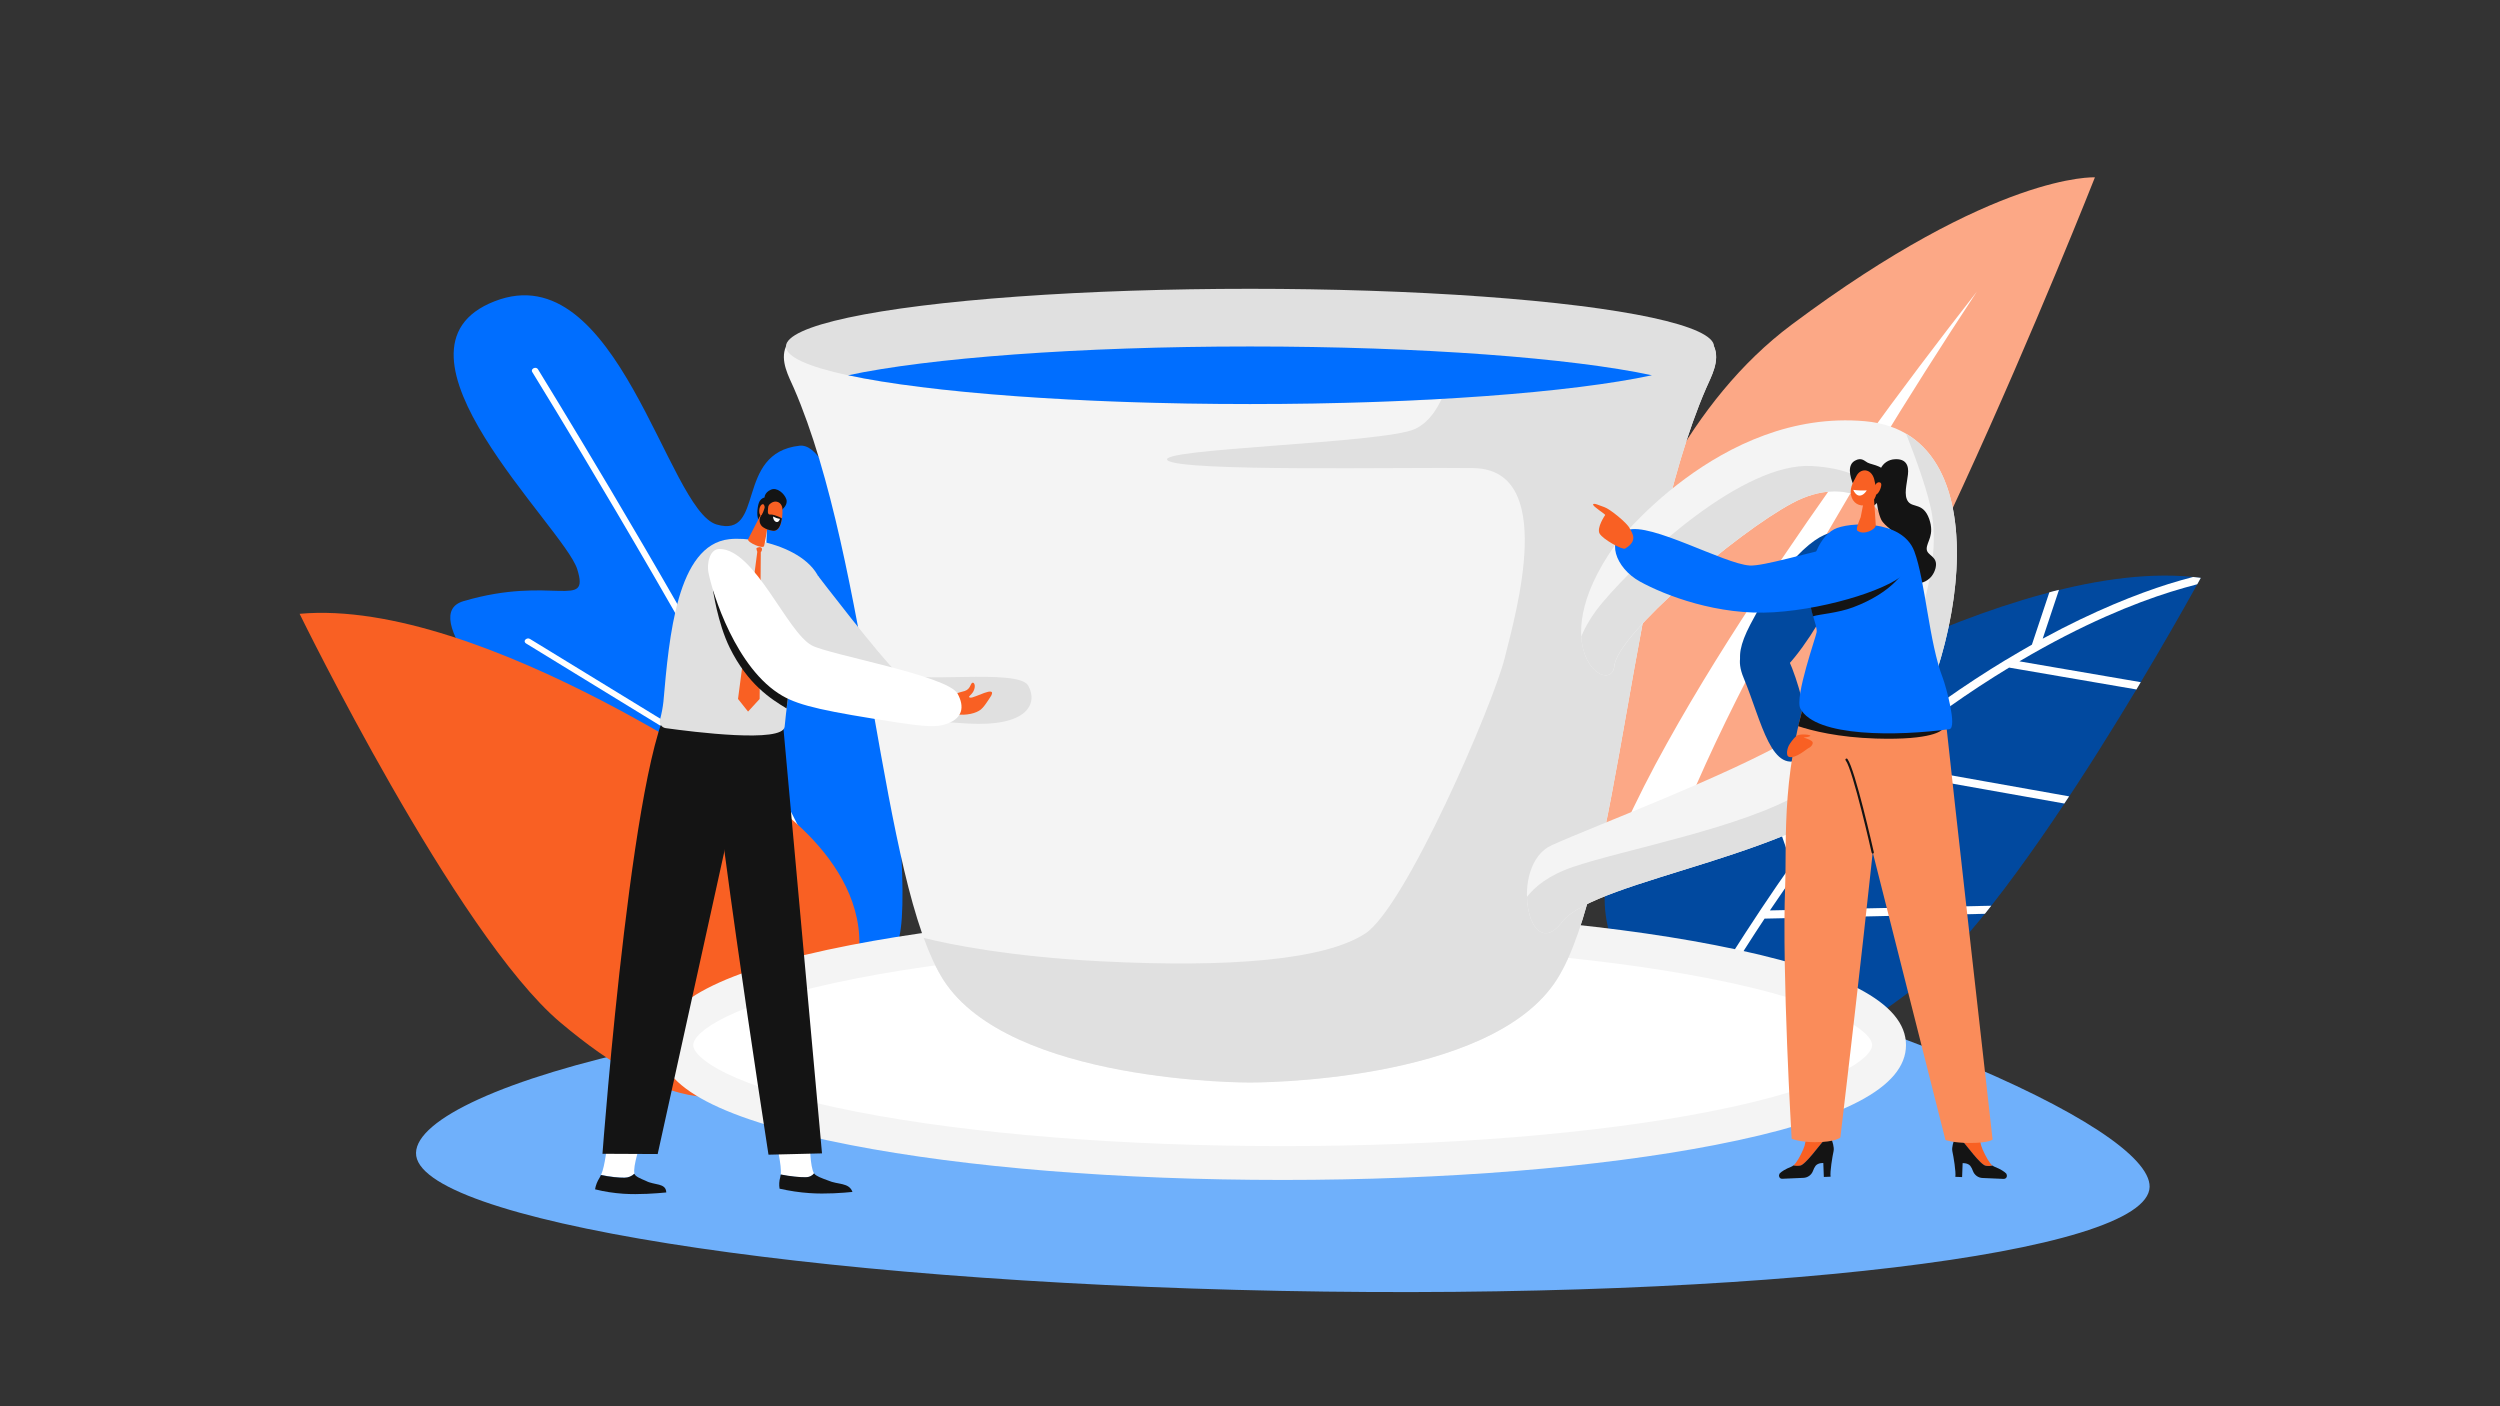 <?xml version="1.0" encoding="UTF-8"?>
<!-- Generator: Adobe Illustrator 26.0.2, SVG Export Plug-In . SVG Version: 6.00 Build 0)  -->
<svg xmlns="http://www.w3.org/2000/svg" xmlns:xlink="http://www.w3.org/1999/xlink" version="1.1" id="Laag_1" x="0px" y="0px" viewBox="0 0 1920 1080" style="enable-background:new 0 0 1920 1080;" xml:space="preserve">
<rect x="0" y="0" width="1920" height="1080" fill="#333333" stroke="none"/>
<style type="text/css">
	.st0{fill:#6FB0FB;}
	.st1{fill:#006EFF;}
	.st2{fill:#FFFFFF;}
	.st3{fill:#F96023;}
	.st4{fill:#01499F;}
	.st5{fill:#FCA886;}
	.st6{fill:#F4F4F4;}
	.st7{fill:#E0E0E0;}
	.st8{fill:#141414;}
	.st9{fill:#FA8C5A;}
</style>
<path class="st0" d="M1650.9,911.5c-1,51.3-299.9,87.1-667.5,79.9s-665-54.6-663.9-106c1-51.4,270.2-126.4,637.9-119.2  c22.5,0.4-40.9-73.5-19-72.7c16.3,0.5,146.9-0.1,162.7,3.2C1427.4,764.1,1651.8,865.6,1650.9,911.5z"></path>
<g>
	<g>
		<path class="st1" d="M588.4,729c0,0-300.8-247.1-232.5-267.3c68.3-20.2,97.4,7.3,87.4-24.6c-10-31.9-158-168.8-63.5-205.7    c94.5-37,132.7,160.3,170.5,171.4c37.7,11.1,13.6-55,63.8-60.5c50.2-5.5,95.5,365.7,73.2,384.5C665,745.7,608.4,745.8,588.4,729z"></path>
		<path class="st2" d="M654.9,727c-11.4-30.8-31.1-72.3-54.6-117.5c-0.1-0.1-0.1-0.3-0.2-0.4c-5.6-10.8-11.4-21.8-17.4-33l6.4-173.3    c0-1.1-1-2-2.4-2c-1.4,0-2.5,1-2.6,2.2l-6.1,164.5c-72.3-134-163.6-281.8-164.9-284c-0.6-1-2.1-1.3-3.3-0.7    c-1.2,0.6-1.7,1.9-1.1,2.8c1.4,2.3,109.1,176.7,183.1,318.2L407,490.7c-1.1-0.7-2.6-0.4-3.5,0.5c-0.9,0.9-0.7,2.2,0.4,2.9    l192,117.6c23.3,45,42.9,86.1,54.2,116.8c0.4,1,1.5,1.5,2.7,1.3c0.1,0,0.2,0,0.3-0.1C654.6,729.3,655.3,728.1,654.9,727z"></path>
	</g>
	<g>
		<path class="st3" d="M588.9,614.6c0,0-217.7-155.9-358.8-143.2c0,0,120.5,246.6,200.2,313.8c79.7,67.2,148.2,85.7,208.2,0.4    C698.4,700.5,617.2,633.7,588.9,614.6z"></path>
	</g>
	<g>
		<path class="st4" d="M1311.2,576.1c0,0,233-151.9,379-132.3c0,0-136.3,250.5-222.1,316.6c-85.8,66.1-157.7,82.2-216.1-9    C1193.7,660.2,1281,594.5,1311.2,576.1z"></path>
		<path class="st2" d="M1667.2,454.5c7.4-2.3,14.2-4.2,20.3-5.8c1.7-3.2,2.7-4.9,2.7-4.9c-1.9-0.3-3.9-0.5-5.9-0.7    c-5.8,1.5-12.1,3.3-18.9,5.4c-23.7,7.5-56.7,20.3-96.6,42c2.8-8.5,7.6-22.7,12.5-37.5c-2.5,0.6-5,1.2-7.4,1.9    c-6.3,18.8-12,36-13.4,40.2c-6.4,3.6-13,7.5-19.8,11.6c-0.2,0.1-0.4,0.2-0.6,0.3c-15,9.1-30.9,19.4-47.4,31.1    c-7.7,5.4-15.3,11.5-22.9,18.2l-9.8-60.2c-2,0.9-4,1.8-6,2.7l10.1,62.5c-29.6,27-58.3,61.9-83.5,96.3l-35.5-102.2    c-1.9,1.1-3.8,2.2-5.6,3.3l36.6,105.2c-29.4,40.7-69,105.2-84,129.5c-0.4,0.7-0.8,1.3-1.2,2c1.7,1.3,3.5,2.6,5.3,3.7    c0.5-0.8,1-1.7,1.6-2.5c10.1-16.5,40-65,57.4-91.1l169.2-3.7c1.6-2,3.3-4.1,4.9-6.2l-170,3.6c7.2-10.7,14.8-21.7,22.8-32.8    c0.1-0.1,0.2-0.3,0.3-0.5c18.4-25.5,38.8-51.3,60.1-74.2l142.9,25.4c1.2-1.8,2.4-3.7,3.7-5.5l-141.5-25.2    c7.3-7.6,14.7-14.9,22.2-21.6c0,0,0,0,0,0c8.9-8.1,17.9-15.4,26.9-21.7c16.1-11.4,31.6-21.5,46.3-30.4l97.8,16.8    c1.1-1.9,2.2-3.7,3.3-5.6l-93.2-16C1599.8,479,1639.7,463.1,1667.2,454.5z"></path>
	</g>
	<g>
		<path class="st5" d="M1201,639.7c0,0,17.9-272.9,174.9-390.3c157-117.4,233-113.2,233-113.2s-183.1,464.4-262.8,505.9    C1266.5,683.5,1201,639.7,1201,639.7z"></path>
		<path class="st2" d="M1518.2,224c-59.9,76.7-117.3,155.5-171.1,237.2c-26.8,40.9-52.5,82.6-75.9,126.2    c-11.6,21.9-22.6,44.2-32.2,67.7c0,0.1,0,0.1-0.1,0.2c11.9,3,26,5,41.9,4.5c6.4-19.1,13.9-38.1,22-57    c19.2-43.9,41.3-87,64.4-129.5C1413.9,388.2,1464.7,305.2,1518.2,224z"></path>
	</g>
</g>
<ellipse class="st2" cx="985.1" cy="802.6" rx="465.7" ry="90.6"></ellipse>
<g>
	<path class="st6" d="M985.1,906.2c-125.2,0-243-9.5-331.8-26.8c-98.9-19.2-146.9-44.4-146.9-76.8c0-32.5,48.1-57.6,146.9-76.8   c88.7-17.3,206.6-26.8,331.8-26.8s243,9.5,331.8,26.8c98.9,19.2,146.9,44.4,146.9,76.8c0,32.5-48.1,57.6-146.9,76.8   C1228.2,896.6,1110.3,906.2,985.1,906.2z M985.1,725c-123.6,0-239.6,9.3-326.8,26.3c-99.6,19.4-125.9,42-125.9,51.3   c0,9.3,26.3,31.9,125.9,51.3c87.2,17,203.2,26.3,326.8,26.3c123.6,0,239.6-9.3,326.8-26.3c99.6-19.4,125.9-42,125.9-51.3   c0-9.3-26.3-31.9-125.9-51.3C1224.8,734.3,1108.7,725,985.1,725z"></path>
</g>
<g>
	<path class="st6" d="M1316.4,266.1H960H603.6c-4.7,11,2.2,23.1,6.1,32c57.8,133.1,66.9,379.3,114.7,454.2c51,80,235.6,79,235.6,79   s184.6,1,235.6-79c47.8-74.9,56.9-321.1,114.7-454.2C1314.1,289.1,1321.1,277.1,1316.4,266.1z"></path>
	<path class="st7" d="M1086.6,329.5c-24,11-199.9,15-189.9,24c10,9,181.9,5.2,234.9,6c64,1,33,109.9,24,145.9   c-9,36-76,190.9-106.9,211.4c-31,20.5-103.9,26.5-202.9,21.5c-70.4-3.6-116-12.9-136.4-18c4.6,12.7,9.6,23.5,15,32.1   c51,79.9,235.6,79,235.6,79s184.6,1,235.6-79c47.8-74.9,56.9-321.1,114.7-454.2c3.9-8.9,10.9-21,6.1-32h-167.7l-33,11.5   C1115.6,277.5,1110.6,318.5,1086.6,329.5z"></path>
	<ellipse class="st7" cx="960" cy="266.1" rx="356.4" ry="44.3"></ellipse>
	<path class="st1" d="M651.3,288.2c61.6,13.2,176.8,22.1,308.7,22.1c131.9,0,247.1-8.9,308.7-22.1C1207,275,1091.9,266.1,960,266.1   C828.1,266.1,712.9,275,651.3,288.2z"></path>
	<path class="st6" d="M1239.8,419.4c0,0,80.6-105.9,192.6-95.9c111.9,10,70,205.9,15,269.8c-55,64-221.9,80.9-247.8,114.9   c-26,34-41-44-8-59c33-15,134.9-53,185.9-82.9c51-30,76-121.9,75-149.9c-1-28-33-53-76-30c-43,23-134.3,100.9-136.6,124.9   C1237.5,535.4,1183.6,499.4,1239.8,419.4z"></path>
	<path class="st7" d="M1463.9,333.1c7.7,19.6,17.7,47.1,20,62.8c3.7,26.2-0.7,52.5-15,96.7c-14.2,44.2-40.5,89.2-85.4,116.2   c-45,27-135.7,43.5-175.4,57c-18.9,6.4-29.5,15.4-35.4,23c0.5,21.4,11.9,39.1,26.9,19.4c26-34,192.9-51,247.8-114.9   C1496.3,536.4,1535,375,1463.9,333.1z"></path>
	<path class="st7" d="M1231,462.4c-8.4,9.9-13.5,18.9-16.6,26.5c1.8,28.8,23.9,37.6,25.4,22.4c2.3-24,93.6-101.9,136.6-124.9   c41.9-22.4,73.4,0.8,75.8,27.9c2.3-25.1-8.3-53.4-60.8-56.4C1339,355,1260.5,427.4,1231,462.4z"></path>
</g>
<g>
	<g>
		<path class="st7" d="M604.4,472.7c0.6,5.3,40.3,62.1,54.2,69.4c13.9,7.3,40.1,11.1,85.2,13.6s53.6-15.2,45.9-29.1    c-7.8-13.9-89.7-0.4-101.2-10.6c-11.5-10.1-60.3-73.8-60.3-73.8S603.8,467.3,604.4,472.7z"></path>
		<path class="st2" d="M467.1,875.3c-1.1,4.1-2.2,19.9-5.5,27c6.4,1.4,14,2.2,18.1,2.1c2.8,0,5.5-1.1,7.6-3.1    c-1.6-4.9,4.9-24.2,4.9-24.2L467.1,875.3z"></path>
		<path class="st8" d="M511.7,915.8c-0.2-7.5-9.3-5.4-15.7-8.9c-4.5-1.9-7.8-3.3-8.7-5.2c0-0.1-0.1-0.2-0.1-0.3    c-2,2-4.8,3.1-7.6,3.1c-4.1,0.1-11.7-0.7-18.1-2.1c-0.3,0.8-0.7,1.5-1.1,2.2c-1.7,2.7-2.9,5.7-3.4,8.8c7.1,1.8,14.4,2.9,21.7,3.4    C490.7,917.6,504.7,916.5,511.7,915.8z"></path>
		<path class="st2" d="M596,875.3c0.3,4,4.5,19.7,3.6,26.8c6.9,1.4,14.9,2.2,19,2.1c3.6-0.1,5.5-1.6,6.6-3c-3.2-4.9-3.2-24-3.2-24    L596,875.3z"></path>
		<path class="st8" d="M654.7,915.4c-2.7-7.4-11.2-5.4-18.8-8.8c-5.2-1.9-9-3.3-10.5-5.2c-0.1-0.1-0.1-0.2-0.2-0.3    c-1.1,1.5-3.1,3-6.6,3c-4.1,0.1-12.1-0.7-19-2.1c-0.1,0.7-0.2,1.5-0.4,2.2c-0.8,2.8-1,5.8-0.5,8.7c7.6,1.7,15.3,2.9,23,3.4    C634.1,917.2,647.9,916.1,654.7,915.4z"></path>
		<path class="st8" d="M546,541.9c-7.2,13.8,44.2,344.9,44.2,344.9l41.1-1l-30.8-339.4C600.5,546.4,553.3,528,546,541.9z"></path>
		<path class="st8" d="M462.7,886.1l42.4,0.2l73.9-335.4c0,0-26.7-30.6-58.9-16C487.8,549.6,462.7,886.1,462.7,886.1z"></path>
		<path class="st7" d="M506.9,552.7c-0.1,0.2-0.1,0.4-0.1,0.6c-0.4,2.9,1.6,5.5,4.4,5.9c20.9,2.9,90.2,11.7,91.4-1.1    c0.8-8.2,4.3-42.2,7.9-48.7c5.8-10.6,11.7-18.4,19.5-43.7c11.7-38.1-44.3-54.5-70-51.6c-40,4.5-46.1,74.5-50.5,124.8    C509,543.5,508.1,548.1,506.9,552.7z"></path>
		<path class="st8" d="M583,399.5c-2.2-1.9-1.4-9.8-0.2-13.3c0.7-2.1,2.3-3.6,4.4-4.2c0,0-0.1-3.7,4.8-5.9    c4.8-2.2,10.5,3.1,11.9,7.3c1.4,4.2-2.9,7.6-2.9,7.6C598.3,396.6,586.8,402.7,583,399.5z"></path>
		<path class="st3" d="M590.2,398.8c0,0-1.7,13.9-3.4,20.5c-0.7,2.7-12.9-2.7-12.3-5.1l11-21.4L590.2,398.8z"></path>
		<path class="st3" d="M600.9,390.9c0.2,3.9-0.2,7.8-1.3,11.6c-1.1,3.5-3.3,5.6-6.1,5.1c-3.3-0.6-5-1.1-7.2-2.6    c-2.9-1.8-3.7-5.6-2-8.5l6-8.4C594.6,382.9,600.6,385.3,600.9,390.9z"></path>
		<path class="st8" d="M586.2,405c2.3,1.5,3.9,2,7.2,2.6c2.8,0.5,5-1.6,6.1-5.1c0.4-1.4,0.8-2.8,1-4.3c-1.5-1.2-4.2-2.1-6.2-2.7    c-3.2-0.9-3.7,0.5-4.5-1.6c-0.3-0.8,0.2-6.1,0.9-7.9c-1.4-0.7-1.8,0-2.3,0.7l-4.2,9.8C582.5,399.4,583.4,403.2,586.2,405z"></path>
		<path class="st2" d="M597,400.9c1.5-0.3,2-2.4,2-2.4c-1.9-0.3-3.6-0.9-5.3-1.8C593.7,399.3,595.5,401.2,597,400.9z"></path>
		<path class="st3" d="M584.3,395.8c-1.7-0.5-1.7-6.5,0.6-8.2c1.6-1.2,2.2,0.6,2.4,1.8C587.4,390,585.3,396.2,584.3,395.8z"></path>
		<path class="st3" d="M581.1,420.9c-0.5,0.4,0.5,2.9,0.5,2.9l-14.8,113l7.7,9.7l8.9-9.7l0.9-112.8l0.5-0.6c0.3-0.6,0.5-1.3,0.4-2    C584.5,419.3,581.6,420.5,581.1,420.9z"></path>
		<path class="st3" d="M734.5,548.6c7.6,1.1,15.3-0.8,18.8-3.7c2.1-1.7,4.5-5.4,4.5-5.4s2.9-4.2,3.5-5.3c4-7.9-12.8,1.9-15.9,1.6    c-3.1-0.3,0.7-1.9,2.2-4.9c2.4-4.7,0.1-7.9-1.4-6.1c-1.4,1.9-1.4,5.3-7.2,6.4c-3,0.6-7.9,2.8-9.1,4.2    C723.4,543.9,730.8,548.1,734.5,548.6z"></path>
		<path class="st8" d="M604.1,544.1c0.7-6,1.6-12.9,2.6-19c-11.3-9.5-33.1-28.3-40-37.4c-9.5-12.5-19.2-35-19.2-35    s3.6,25.8,12.9,44.7C574.4,525.7,591.9,536.7,604.1,544.1z"></path>
	</g>
	<path class="st2" d="M544,439.2c3,16.2,21.3,74.7,56.9,95.2c13.6,7.9,34.4,12.1,87.8,20.4c13.9,2.1,27.5,4,35.1,2.1   c16.6-4.2,16.9-14.6,11.6-24.2c-7.8-13.9-98.4-29.8-111.9-37c-19.1-10.2-43.5-73.4-70.6-74.1C544.4,421.4,543,433.9,544,439.2z"></path>
</g>
<g>
	<path class="st3" d="M1406.3,874.3c-0.4-1.1-0.8-1.8-0.8-1.8l-18.4-5.1c0.3,7-0.6,11.7-2.2,15.3c-2.4,5.4-5.1,10.4-7.7,12.5   c1.7,0.3,3.5,0.4,5.3,0.1c4.1-0.6,15.2-16.3,18-19C1402.3,874.6,1404.7,874.3,1406.3,874.3z"></path>
	<path class="st8" d="M1366.3,903.1c0.1,1.3,1.1,2.3,2.4,2.2l16.2-0.7c3.4-0.1,6.3-2.2,7.5-5.4c0.5-1.4,1.1-2.7,2-3.9   c2-2.4,5.9-2.1,5.9-2.1l0.4,10.7l5.2-0.2c-0.6-3.7,1.4-15.6,2.3-19.7c0.6-2.9-0.9-7.4-1.9-9.9c-1.6,0-4.1,0.4-5.8,2.1   c-2.8,2.7-13.9,18.4-18,19c-1.7,0.3-3.5,0.2-5.3-0.1c-0.4,0.4-0.9,0.7-1.4,0.9c-4.8,1.9-7.5,3.7-9,5.2   C1366.5,901.9,1366.2,902.5,1366.3,903.1z"></path>
	<path class="st3" d="M1501.2,874.3c0.5-1.1,0.8-1.8,0.8-1.8l18.4-5.1c-0.3,7,0.6,11.7,2.2,15.3c2.4,5.4,5.1,10.4,7.6,12.5   c-1.7,0.3-3.5,0.4-5.3,0.1c-4.1-0.6-15.2-16.3-18-19C1505.3,874.6,1502.9,874.3,1501.2,874.3z"></path>
	<path class="st8" d="M1541.3,903.1c0,1.3-1.1,2.3-2.4,2.3l-16.2-0.7c-3.4-0.1-6.3-2.2-7.5-5.4c-0.5-1.4-1.1-2.7-2-3.9   c-2-2.4-5.9-2.1-5.9-2.1l-0.4,10.7l-5.2-0.2c0.6-3.7-1.4-15.6-2.3-19.7c-0.6-2.9,0.9-7.4,1.9-9.9c1.6,0,4.1,0.4,5.8,2.1   c2.8,2.7,13.9,18.4,18,19c1.7,0.3,3.5,0.2,5.3-0.1c0.4,0.4,0.9,0.7,1.5,0.9c4.8,1.9,7.4,3.7,8.9,5.2   C1541.1,901.9,1541.3,902.5,1541.3,903.1z"></path>
	<path class="st8" d="M1444.8,399.1c2.6,5.3,11.6,9.2,10.8,13.6c-0.8,4.4,0.1,31.5,9.9,34.5c9.8,3,18.6-1.5,21-10.9   c2.3-9.4-6.8-9.3-6.8-14.8c0-5.6,6.3-10.4,1.9-23c-4.5-12.5-12.4-8.4-16.1-13.2c-3.7-4.9-1-13.5-0.2-20.8   c0.9-7.3-1.7-12.3-10.1-11.8c-4.8,0.2-9.1,3.1-11,7.5C1438.1,367.7,1440.9,391.3,1444.8,399.1z"></path>
	<path class="st8" d="M1448.8,366.7c0,7.3-3.6,15-5.4,17.4c-1.9,2.4-5.7,6.7-9.4,4.6c-3.6-2-20.9-28.5-9.4-34.9   c5.1-2.9,7.5,0.4,9.7,1.5C1438.4,357.4,1448.7,357.5,1448.8,366.7z"></path>
	<path class="st4" d="M1339.1,520.6c14,33.6,21.4,76.7,46.1,61c11.9-7.5-8.9-84.5-22.2-89.9C1353.8,488.1,1327.6,493.2,1339.1,520.6   z"></path>
	<path class="st4" d="M1360.9,519.6c-22.7-0.7-32.7-9.1-16.7-39.9c28.2-54.3,57.3-75.1,67.9-69.9   C1437.8,422.4,1375.3,520.1,1360.9,519.6z"></path>
	<path class="st9" d="M1446.2,559.4c3.9,5.8-32.8,314.2-32.8,314.2s-3.7,3.6-19.5,3.6c-11.6,0-17.9-2.6-17.9-2.6s-7.6-127.2-5-194.2   c1.4-36.1-3.9-91.6,22.8-166.1c2-5.4,18.7-4.5,21.9,0.3C1426.1,530.6,1442.3,553.6,1446.2,559.4z"></path>
	<path class="st9" d="M1530.3,875.1c0,0-2.3,2.7-17.3,2.7c-13,0-18.9-2.3-18.9-2.3l-72-284.8c0,0-26.4-80.3-22.8-92.7   c14.2,4.9,46.3,14.2,73.4,9.1c8,16,19.5,26,22,49.4C1497.9,588.1,1530.3,875.1,1530.3,875.1z"></path>
	<path class="st8" d="M1381,557.7c10.6,3.5,30.8,8.6,59.6,9.5c44.3,1.4,50.7-6.6,50.7-6.6s-18-2.5-44.9-5.5   c-22-2.4-51.2-11.3-61.1-14.6C1383.8,546.4,1382.3,552.2,1381,557.7z"></path>
	<path class="st1" d="M1382.7,544.2c-4.6-8.7,12.2-55.7,12.5-58.8c0.5-5.5-5.7-16.7-6-31c-0.3-18.6,6.3-41,19.4-47.9   c10.7-5.7,52.3-8,61.6,16.9c8.4,22.4,11.3,70.2,21.9,97.4c2.3,6,11.3,38.3,5,39.2C1457.6,565.4,1394.4,566.3,1382.7,544.2z"></path>
	<path class="st3" d="M1432.2,380.9l-3.2,16.3c-1.3,3.3-4,9.3-2.5,10.4c5,3.8,14.2-1.1,14.1-4.2l-1.6-24L1432.2,380.9z"></path>
	<path class="st3" d="M1425.6,365.8c-1.3,2.8-5.2,8.2-4.1,14.1c1.2,6.6,6.6,9.3,11.8,8c5.6-1.4,8.9-7.4,7.6-13l-1.6-7.2   C1436.8,359.5,1428.7,359.4,1425.6,365.8z"></path>
	<path class="st2" d="M1423.3,376.2c0,0,1.1,3,3.4,4.1c2.3,1.1,5.1-0.6,7-3.7C1430.2,376.8,1426.7,376.7,1423.3,376.2z"></path>
	<path class="st8" d="M1389.4,458.6c0.6,5,1.6,9.9,3,14.7c5.5-1.7,18.7-2.4,30.8-6.9c30.6-11.5,39-27.9,39-27.9L1389.4,458.6z"></path>
	<path class="st3" d="M1374,581.3c5.2,1.5,13.5-6.2,15.2-6.9c1.7-0.7,4-3.5,2.5-5c-1.5-1.5-6.6-3-6.6-3s4.4-0.3,5.2-1.2   c0.9-0.9-6.5-1.7-9.5-0.6c-1.9,0.7-4.5,4.1-6.1,6.5c-1.2,1.7-1.9,3.7-2.2,5.8C1372.3,578.7,1372.4,580.8,1374,581.3z"></path>
	<path class="st1" d="M1464.3,438.5c-8.2,12.3-58.7,29-101.8,31.7c-43.1,2.8-83.8-13-102.9-23.5c-19.2-10.5-26.9-33.4-9.6-39.6   s74.3,26,93.7,27.2c10.5,0.7,44.2-9.8,73.6-16c16.3-3.5,29.2-6,40.7-3.2C1464.3,416.7,1470.4,429.2,1464.3,438.5z"></path>
	<path class="st3" d="M1248.1,421.3c-2,1.2-17-7-19.6-11.5c-2.5-4.5,4.3-14.3,4.3-14.3c-0.1-0.8-9.8-6.7-9.3-8.1   c0.5-1.4,4.5,0.7,8.7,2.1c4.2,1.4,17.3,12,19.3,16.1C1253.6,409.5,1258.2,415.3,1248.1,421.3z"></path>
	<path class="st3" d="M1440.7,379.8c2.1,0,5.8-8.1,3.3-9.2c-2.5-1.2-4.3,2.7-4.3,2.7C1437.9,376.2,1438.5,379.9,1440.7,379.8z"></path>
	<path class="st8" d="M1437.4,654.8c-0.1-0.6-14.3-63.3-19.9-70.8c0,0-0.1-0.1-0.1-0.1c-0.3-0.4-0.1-1,0.3-1.2   c0.4-0.3,1-0.1,1.2,0.3c5.8,7.8,19.6,68.9,20.2,71.5c0.1,0.5-0.2,1-0.7,1.1h-0.2C1437.9,655.5,1437.5,655.2,1437.4,654.8z"></path>
</g>
</svg>
